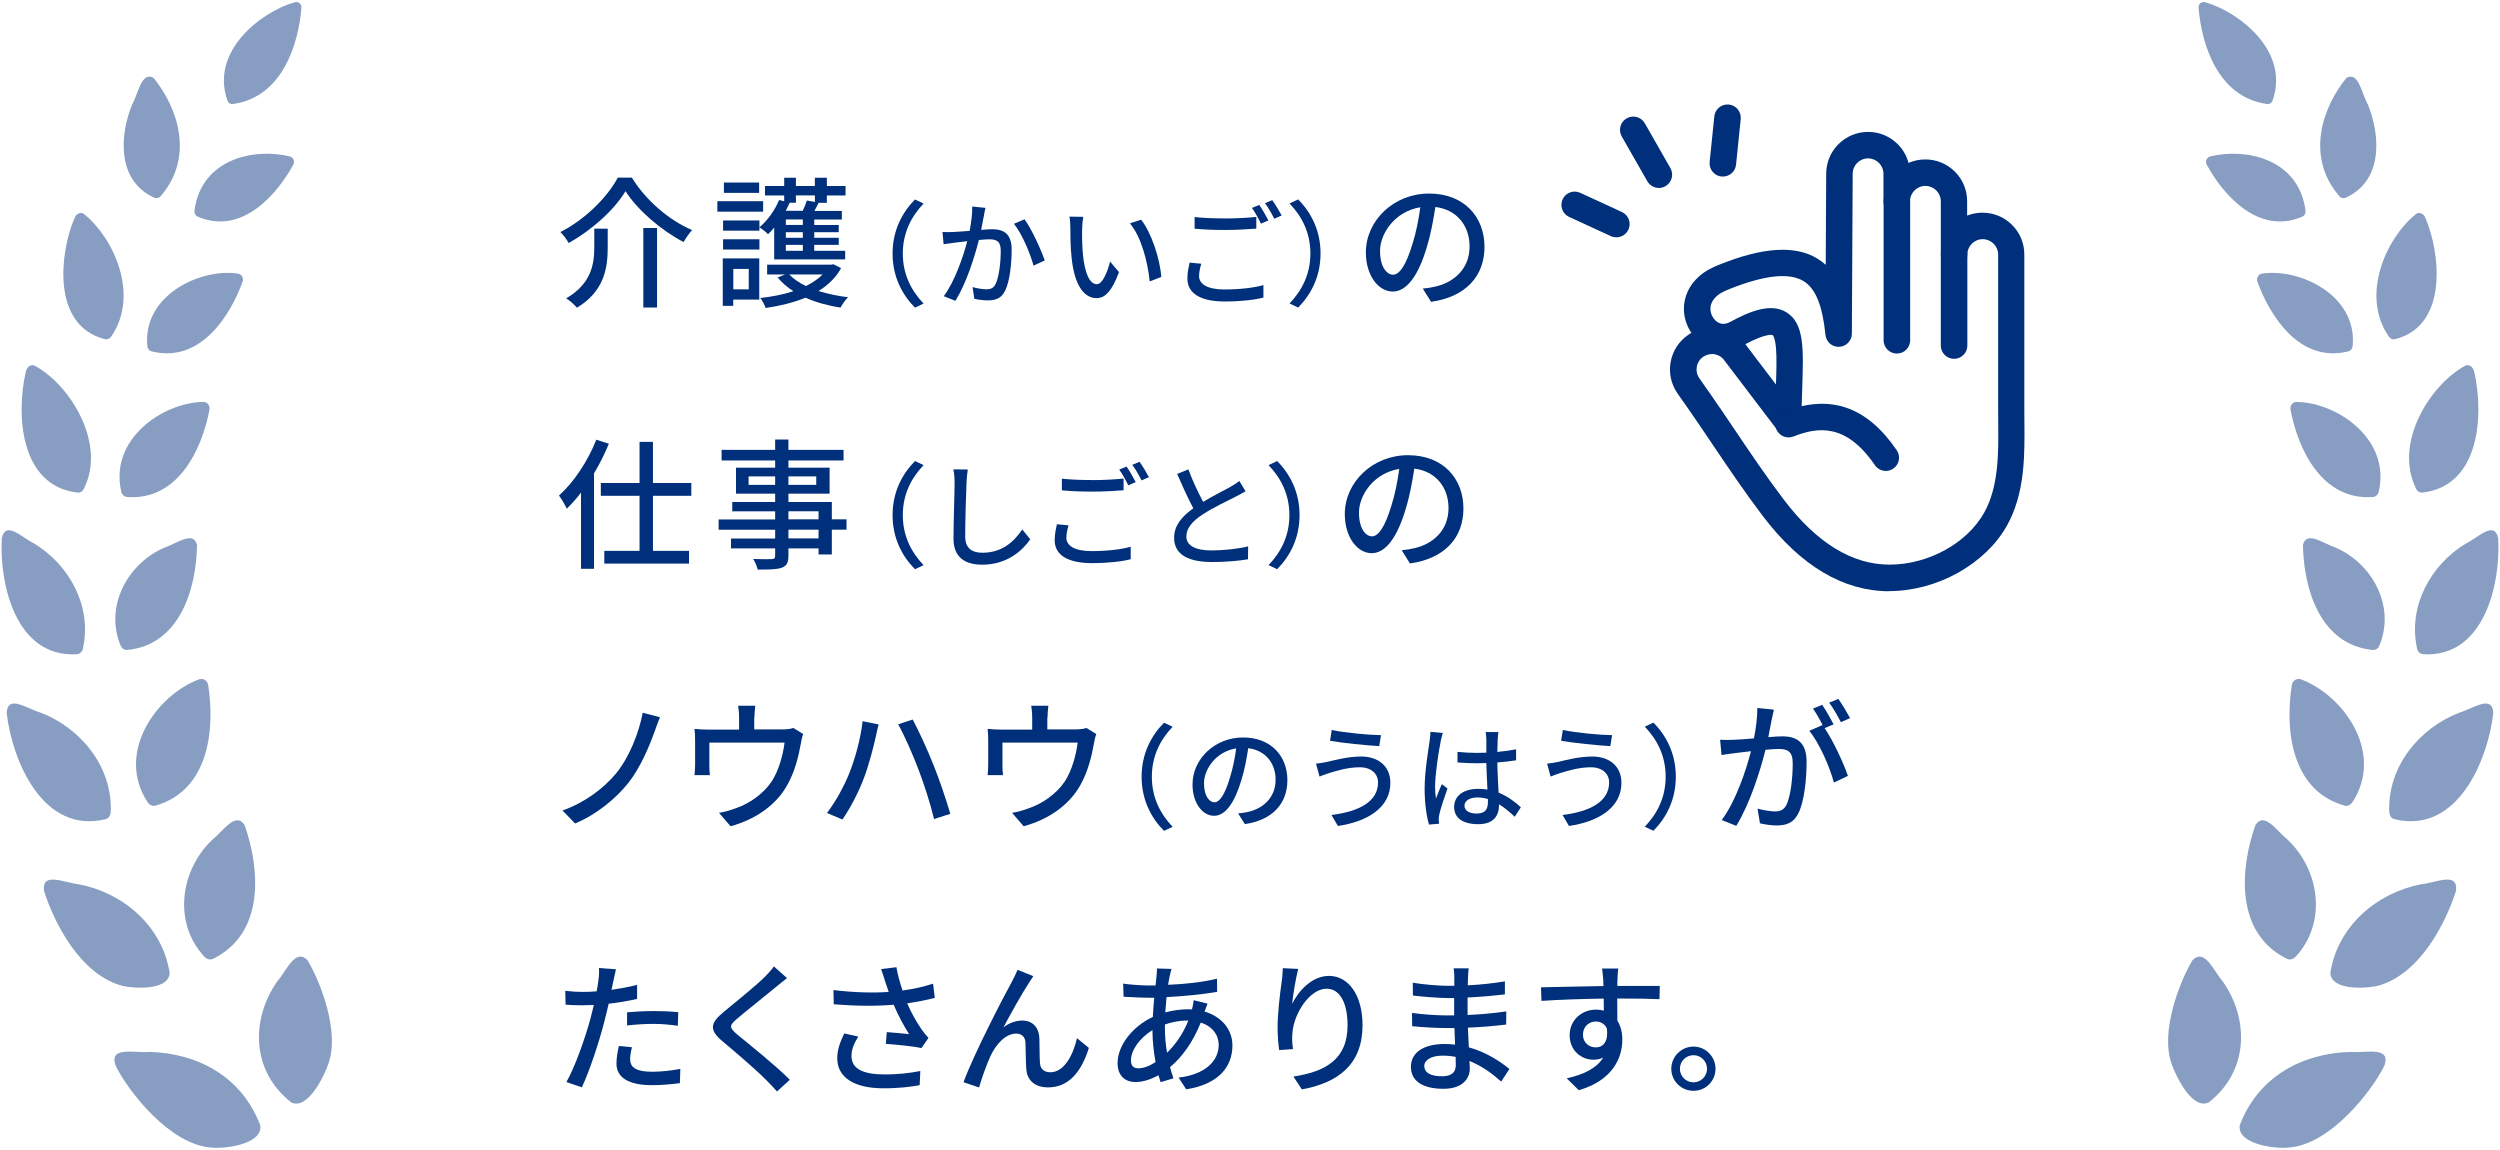 <?xml version="1.0" encoding="UTF-8"?>
<svg id="_レイヤー_1" data-name="レイヤー 1" xmlns="http://www.w3.org/2000/svg" viewBox="0 0 337 155">
  <defs>
    <style>
      .cls-1 {
        fill: #879dc1;
      }

      .cls-2 {
        fill: #002f7b;
      }
    </style>
  </defs>
  <g>
    <path class="cls-1" d="M31.46,14.01c6.7-.96,8.78-8.23,9.17-12.93.05-.56-.43-.95-.96-.76-4.54,1.32-11.34,6.61-9.02,13.2.11.36.44.56.81.49Z"/>
    <path class="cls-1" d="M21.74,26.35c4.54-5.39,2.1-12.02-1.05-15.86-1.64-.89-2.03,2.11-2.87,3.57-1.73,4.27-2.06,10.28,2.96,12.58.32.16.71.04.96-.28Z"/>
    <path class="cls-1" d="M15.06,45.26c3.72-5.51.31-13.14-3.7-16.38-.41-.38-1.07-.12-1.31.51-1.91,4.41-3.26,14.42,4.05,16.32.36.11.75-.08.96-.45Z"/>
    <path class="cls-1" d="M11.36,65.76c2.95-6.04-1.9-13.84-6.6-16.42-.49-.33-1.13.05-1.28.75-1.33,5.8-.8,15.42,6.97,16.31.39.05.76-.21.91-.64Z"/>
    <path class="cls-1" d="M11.19,87.36c1.24-5.73-1.93-11.31-6.65-14.13-1.62-.78-3.74-3.08-4.3-.71-.34,6.24,1.89,16.15,10.12,15.67.41-.02.76-.36.84-.83Z"/>
    <path class="cls-1" d="M14.93,109.42c.22-6.14-4.1-11.3-9.46-13.36-1.81-.51-4.43-2.51-4.57.05.76,6.51,4.91,16.36,13.32,14.32.42-.09.7-.51.7-1.01Z"/>
    <path class="cls-1" d="M22.87,131.16c-.97-6.33-6.3-10.83-12.25-11.96-1.96-.19-5.02-1.76-4.69.9,1.52,4.68,4.93,11.03,10.18,12.68,1.36.47,6.62.9,6.76-1.61Z"/>
    <path class="cls-1" d="M35.09,151.71c-2.49-6.6-8.45-9.72-14.88-9.91-2.05.19-5.53-.84-4.64,1.82,1.71,3.51,7.36,10.71,12.92,11.07,1.52.21,6.93-.35,6.6-2.98Z"/>
    <path class="cls-1" d="M26.22,28.34c.96-7.04,8.19-8.4,12.81-7.26.5.1.75.68.49,1.14-2.07,3.82-6.83,9.55-12.84,7-.33-.13-.52-.49-.45-.88Z"/>
    <path class="cls-1" d="M19.85,46.53c-.55-6.77,7.17-10.37,12.15-9.66.54.03.89.59.7,1.11-1.56,4.31-5.54,11.04-12.23,9.39-.37-.08-.62-.42-.61-.84Z"/>
    <path class="cls-1" d="M16.34,66.23c-1.59-6.95,5.45-11.9,10.98-12.05.57-.06,1.03.46.92,1.03-1.03,5.46-4.3,12.3-11.11,11.78-.39-.02-.72-.33-.79-.76Z"/>
    <path class="cls-1" d="M16.23,86.96c-2.17-5.36,1.08-11.08,5.98-13.16,1.62-.53,3.89-2.33,4.35-.32-.09,5.82-2.28,13.43-9.38,14.13-.41.05-.8-.21-.94-.64Z"/>
    <path class="cls-1" d="M19.88,108.11c-4.31-6.61,1.18-14.33,6.86-16.5.57-.27,1.23.1,1.32.72.95,6.02.09,14.22-7.08,16.26-.41.13-.87-.07-1.1-.49Z"/>
    <path class="cls-1" d="M27.54,128.95c-4.29-4.62-3.19-11.73,1.09-15.76,1.46-1.15,3.11-3.84,4.34-1.98,2.09,5.94,2.75,14.56-4.21,18.02-.4.21-.9.1-1.23-.29Z"/>
    <path class="cls-1" d="M39.3,148.63c-5.48-4.23-5.49-11.27-1.92-16.35,1.27-1.46,2.42-4.5,4.07-2.85,1.69,2.81,4.38,9.58,2.82,13.96-.43,1.3-2.65,6.24-4.97,5.24Z"/>
  </g>
  <g>
    <path class="cls-1" d="M305.54,14.01c-6.7-.96-8.78-8.23-9.17-12.93-.05-.56.43-.95.96-.76,4.54,1.32,11.34,6.61,9.02,13.2-.11.36-.44.56-.81.49Z"/>
    <path class="cls-1" d="M315.26,26.35c-4.54-5.39-2.1-12.02,1.05-15.86,1.64-.89,2.03,2.11,2.87,3.57,1.73,4.27,2.06,10.28-2.96,12.58-.32.16-.71.04-.96-.28Z"/>
    <path class="cls-1" d="M321.94,45.26c-3.72-5.51-.31-13.14,3.7-16.38.41-.38,1.07-.12,1.31.51,1.91,4.41,3.26,14.42-4.05,16.32-.36.11-.75-.08-.96-.45Z"/>
    <path class="cls-1" d="M325.64,65.76c-2.95-6.04,1.9-13.84,6.6-16.42.49-.33,1.13.05,1.28.75,1.33,5.8.8,15.42-6.97,16.31-.39.05-.76-.21-.91-.64Z"/>
    <path class="cls-1" d="M325.81,87.36c-1.24-5.73,1.93-11.31,6.65-14.13,1.62-.78,3.74-3.08,4.3-.71.34,6.24-1.89,16.15-10.12,15.67-.41-.02-.76-.36-.84-.83Z"/>
    <path class="cls-1" d="M322.07,109.42c-.22-6.14,4.1-11.3,9.46-13.36,1.81-.51,4.43-2.51,4.57.05-.76,6.51-4.91,16.36-13.32,14.32-.42-.09-.7-.51-.7-1.01Z"/>
    <path class="cls-1" d="M314.13,131.16c.97-6.33,6.3-10.83,12.25-11.96,1.96-.19,5.02-1.76,4.69.9-1.52,4.68-4.93,11.03-10.18,12.68-1.36.47-6.62.9-6.76-1.61Z"/>
    <path class="cls-1" d="M301.91,151.71c2.49-6.6,8.45-9.72,14.88-9.91,2.05.19,5.53-.84,4.64,1.82-1.71,3.51-7.36,10.71-12.92,11.07-1.52.21-6.93-.35-6.6-2.98Z"/>
    <path class="cls-1" d="M310.78,28.34c-.96-7.04-8.19-8.4-12.81-7.26-.5.1-.75.68-.49,1.14,2.07,3.82,6.83,9.55,12.84,7,.33-.13.52-.49.45-.88Z"/>
    <path class="cls-1" d="M317.15,46.53c.55-6.77-7.17-10.37-12.15-9.66-.54.03-.89.59-.7,1.11,1.56,4.31,5.54,11.04,12.23,9.39.37-.08.62-.42.61-.84Z"/>
    <path class="cls-1" d="M320.66,66.23c1.59-6.95-5.45-11.9-10.98-12.05-.57-.06-1.03.46-.92,1.03,1.03,5.46,4.3,12.3,11.11,11.78.39-.02.72-.33.79-.76Z"/>
    <path class="cls-1" d="M320.77,86.96c2.17-5.36-1.08-11.08-5.98-13.16-1.62-.53-3.89-2.33-4.35-.32.09,5.82,2.28,13.43,9.38,14.13.41.05.8-.21.94-.64Z"/>
    <path class="cls-1" d="M317.12,108.11c4.31-6.61-1.18-14.33-6.86-16.5-.57-.27-1.23.1-1.32.72-.95,6.02-.09,14.22,7.08,16.26.41.13.87-.07,1.1-.49Z"/>
    <path class="cls-1" d="M309.46,128.95c4.29-4.62,3.19-11.73-1.09-15.76-1.46-1.15-3.11-3.84-4.34-1.98-2.09,5.94-2.75,14.56,4.21,18.02.4.21.9.1,1.23-.29Z"/>
    <path class="cls-1" d="M297.7,148.63c5.48-4.23,5.49-11.27,1.92-16.35-1.27-1.46-2.42-4.5-4.07-2.85-1.69,2.81-4.38,9.58-2.82,13.96.43,1.3,2.65,6.24,4.97,5.24Z"/>
  </g>
  <g>
    <path class="cls-2" d="M76.64,32.75c-.21-.44-.72-1.09-1.1-1.47,3.33-1.68,6.37-4.73,7.74-7.34h1.89c1.94,3.14,5.09,5.79,8.12,7.07-.42.48-.84,1.09-1.14,1.62-3.03-1.58-6.21-4.31-7.83-6.86-1.47,2.46-4.46,5.2-7.66,6.98ZM81.92,30.82v2.5c0,2.69-.4,5.91-4.15,8.16-.3-.38-.99-.99-1.45-1.26,3.43-2,3.79-4.67,3.79-6.94v-2.46h1.81ZM88.57,30.73v10.73h-1.85v-10.73h1.85Z"/>
    <path class="cls-2" d="M102.87,28.53h-6.17v-1.41h6.17v1.41ZM102.35,40.39h-3.51v.84h-1.41v-6.4h4.92v5.56ZM102.37,29.72v1.37h-4.9v-1.37h4.9ZM97.47,32.25h4.9v1.39h-4.9v-1.39ZM102.33,26h-4.75v-1.39h4.75v1.39ZM98.85,36.25v2.75h2.08v-2.75h-2.08ZM104.37,30.67c-.27.32-.55.63-.84.9-.25-.27-.82-.72-1.16-.93,1.09-.91,2.08-2.29,2.65-3.68l.69.17v-.78h-2.59v-1.28h2.59v-1.11h1.58v1.11h2.55v-1.11h1.62v1.11h2.52v1.28h-2.52v.99h-1.11c-.19.38-.38.76-.57,1.09h3.7v1.16h-3.72v.74h3.3v.97h-3.3v.76h3.3v.95h-3.3v.8h4.17v1.16h-9.57v-4.31ZM113.37,36.16c-.71,1.28-1.75,2.27-3.03,3.07,1.22.38,2.57.67,3.98.84-.36.32-.8.99-1.01,1.39-1.7-.25-3.32-.71-4.73-1.33-1.64.67-3.47,1.11-5.37,1.39-.13-.4-.46-1.03-.72-1.35,1.54-.17,3.09-.46,4.46-.92-.84-.53-1.56-1.16-2.13-1.85l1.01-.4h-2.42v-1.32h8.65l.29-.06,1.03.53ZM107.29,26.34v.99h-.84c-.17.36-.34.72-.53,1.09h2.29c.23-.48.44-1.01.55-1.39l1.09.19v-.88h-2.55ZM108.22,29.58h-2.29v.74h2.29v-.74ZM108.22,31.3h-2.29v.76h2.29v-.76ZM108.22,33.01h-2.29v.8h2.29v-.8ZM106.39,37c.57.59,1.33,1.12,2.25,1.56.88-.44,1.64-.95,2.25-1.56h-4.5Z"/>
    <path class="cls-2" d="M123.34,26.89l1.16.55c-1.66,1.74-2.8,3.93-2.8,6.74s1.14,5,2.8,6.74l-1.16.55c-1.74-1.75-3.02-4.19-3.02-7.29s1.28-5.53,3.02-7.29Z"/>
    <path class="cls-2" d="M132.63,29.07c-.09.47-.23,1.2-.37,1.92.62-.06,1.17-.09,1.52-.09,1.48,0,2.59.59,2.59,2.73,0,1.8-.23,4.25-.87,5.53-.49,1.05-1.28,1.33-2.35,1.33-.58,0-1.31-.09-1.81-.21l-.24-1.58c.61.18,1.45.3,1.86.3.55,0,.98-.14,1.25-.73.46-.95.69-2.88.69-4.47,0-1.31-.59-1.54-1.55-1.54-.32,0-.82.03-1.4.09-.56,2.24-1.65,5.76-3.16,8.2l-1.57-.62c1.52-2.06,2.62-5.35,3.17-7.42-.7.08-1.33.15-1.68.2-.38.05-1.08.14-1.51.21l-.15-1.65c.52.03.96.02,1.48,0,.49-.02,1.31-.08,2.18-.15.21-1.13.37-2.29.35-3.28l1.78.18c-.08.32-.15.72-.21,1.05ZM140.83,35.11l-1.51.7c-.43-1.62-1.57-4.34-2.64-5.64l1.42-.61c.95,1.26,2.24,4.12,2.73,5.55Z"/>
    <path class="cls-2" d="M145.87,30.87c-.02.96,0,2.24.11,3.43.23,2.39.85,4.01,1.88,4.01.76,0,1.43-1.66,1.78-3.05l1.2,1.42c-.96,2.61-1.91,3.51-3.02,3.51-1.54,0-2.96-1.46-3.37-5.47-.15-1.34-.17-3.17-.17-4.09,0-.38-.03-1.02-.12-1.43l1.86.03c-.08.44-.15,1.24-.15,1.65ZM156.55,37.33l-1.57.61c-.26-2.62-1.13-6.01-2.67-7.83l1.51-.5c1.4,1.77,2.53,5.26,2.73,7.73Z"/>
    <path class="cls-2" d="M161.63,37.19c0,1.08,1.07,1.83,3.42,1.83,2.07,0,4.02-.23,5.26-.59v1.68c-1.17.31-3.06.53-5.21.53-3.28,0-5.04-1.1-5.04-3.09,0-.82.17-1.55.3-2.15l1.57.15c-.17.58-.29,1.1-.29,1.65ZM165.11,29.45c1.48,0,3.11-.09,4.24-.21v1.58c-1.05.09-2.8.18-4.24.18-1.55,0-2.87-.06-4.08-.17v-1.57c1.11.12,2.51.18,4.08.18ZM170.99,29.71l-1.01.44c-.3-.62-.79-1.54-1.22-2.12l.99-.41c.38.55.93,1.49,1.23,2.09ZM172.76,29.05l-.99.44c-.33-.66-.82-1.54-1.25-2.1l.98-.41c.4.56.98,1.52,1.27,2.07Z"/>
    <path class="cls-2" d="M174.99,41.46l-1.16-.55c1.66-1.74,2.81-3.93,2.81-6.74s-1.14-5-2.81-6.74l1.16-.55c1.74,1.75,3.02,4.19,3.02,7.29s-1.28,5.53-3.02,7.29Z"/>
    <path class="cls-2" d="M192.91,40.69l-1.12-1.79c.65-.06,1.22-.15,1.7-.27,2.44-.55,4.61-2.34,4.61-5.41,0-2.76-1.68-4.96-4.61-5.32-.27,1.71-.59,3.56-1.14,5.36-1.14,3.89-2.72,6.04-4.61,6.04s-3.62-2.1-3.62-5.28c0-4.27,3.74-7.93,8.52-7.93s7.47,3.2,7.47,7.18-2.55,6.75-7.18,7.41ZM187.78,37.03c.86,0,1.75-1.24,2.63-4.17.48-1.51.82-3.24,1.05-4.92-3.43.55-5.43,3.53-5.43,5.89,0,2.19.93,3.2,1.75,3.2Z"/>
    <path class="cls-2" d="M82.07,59.83c-.57,1.35-1.24,2.73-2,3.98v12.86h-1.75v-10.27c-.61.82-1.28,1.54-1.92,2.17-.17-.4-.71-1.33-1.05-1.77,2-1.79,3.89-4.63,5.03-7.53l1.7.55ZM88.02,66.83v7.43h4.86v1.71h-11.42v-1.71h4.75v-7.43h-5.22v-1.72h5.22v-5.55h1.81v5.55h5.17v1.72h-5.17Z"/>
    <path class="cls-2" d="M114.11,71.4h-1.98v3.34h-1.79v-.82h-4.06v.99c0,.97-.25,1.37-.9,1.62-.65.23-1.64.25-3.24.25-.09-.4-.36-1.05-.61-1.43,1.05.04,2.19.04,2.5.02.34-.02.46-.11.46-.44v-1.01h-5.95v-1.33h5.95v-1.18h-7.62v-1.39h7.62v-1.09h-5.78v-1.26h5.78v-1.12h-5.28v-3.51h5.28v-.97h-7.22v-1.43h7.22v-1.39h1.79v1.39h7.43v1.43h-7.43v.97h5.55v3.51h-5.55v1.12h5.85v2.34h1.98v1.39ZM104.49,65.36v-1.14h-3.58v1.14h3.58ZM106.28,64.22v1.14h3.75v-1.14h-3.75ZM106.28,70.01h4.06v-1.09h-4.06v1.09ZM110.34,71.4h-4.06v1.18h4.06v-1.18Z"/>
    <path class="cls-2" d="M123.34,62.15l1.16.55c-1.66,1.74-2.8,3.93-2.8,6.74s1.14,5,2.8,6.74l-1.16.55c-1.74-1.75-3.02-4.19-3.02-7.29s1.28-5.53,3.02-7.29Z"/>
    <path class="cls-2" d="M130.29,65.02c-.08,1.69-.18,5.21-.18,7.32,0,1.62.99,2.17,2.32,2.17,2.67,0,4.27-1.51,5.37-3.14l1.08,1.33c-1.01,1.45-3.06,3.42-6.48,3.42-2.32,0-3.87-.99-3.87-3.52,0-2.17.15-6.1.15-7.56,0-.64-.06-1.27-.17-1.77l1.95.02c-.09.56-.15,1.2-.17,1.75Z"/>
    <path class="cls-2" d="M143.74,72.46c0,1.08,1.07,1.83,3.42,1.83,2.07,0,4.02-.23,5.26-.59v1.68c-1.17.31-3.06.53-5.21.53-3.28,0-5.04-1.1-5.04-3.09,0-.82.17-1.55.3-2.15l1.57.15c-.17.58-.29,1.1-.29,1.65ZM147.22,64.72c1.48,0,3.11-.09,4.24-.21v1.58c-1.05.09-2.8.18-4.24.18-1.55,0-2.87-.06-4.08-.17v-1.57c1.11.12,2.51.18,4.08.18ZM153.1,64.98l-1.01.44c-.3-.62-.79-1.54-1.22-2.12l.99-.41c.38.55.93,1.49,1.23,2.09ZM154.87,64.32l-.99.44c-.33-.66-.82-1.54-1.25-2.1l.98-.41c.4.56.98,1.52,1.27,2.07Z"/>
    <path class="cls-2" d="M162.2,67.64c1.34-.81,2.85-1.56,3.64-2,.5-.29.87-.52,1.22-.81l.84,1.39c-.4.24-.82.47-1.31.72-1.01.52-3.03,1.46-4.48,2.41-1.34.88-2.19,1.84-2.19,2.96,0,1.19,1.14,1.89,3.41,1.89,1.63,0,3.67-.23,4.92-.55l-.02,1.74c-1.2.21-2.91.37-4.85.37-2.94,0-5.11-.84-5.11-3.28,0-1.62,1.04-2.87,2.59-3.96-.7-1.28-1.46-3-2.18-4.63l1.51-.62c.61,1.65,1.36,3.2,2,4.39Z"/>
    <path class="cls-2" d="M172.16,76.73l-1.16-.55c1.66-1.74,2.81-3.93,2.81-6.74s-1.14-5-2.81-6.74l1.16-.55c1.74,1.75,3.02,4.19,3.02,7.29s-1.28,5.53-3.02,7.29Z"/>
    <path class="cls-2" d="M190.07,75.96l-1.12-1.79c.65-.06,1.22-.15,1.7-.27,2.44-.55,4.61-2.34,4.61-5.41,0-2.76-1.68-4.96-4.61-5.32-.27,1.71-.59,3.56-1.14,5.36-1.14,3.89-2.72,6.04-4.61,6.04s-3.62-2.1-3.62-5.28c0-4.27,3.74-7.93,8.52-7.93s7.47,3.2,7.47,7.18-2.55,6.75-7.18,7.41ZM184.94,72.3c.86,0,1.75-1.24,2.63-4.17.48-1.51.82-3.24,1.05-4.92-3.43.55-5.43,3.53-5.43,5.89,0,2.19.93,3.2,1.75,3.2Z"/>
    <path class="cls-2" d="M88.26,98.55c-.76,2.13-1.96,4.96-3.54,6.96-1.68,2.13-4.36,4.33-7.2,5.49l-1.7-1.75c2.92-1.01,5.51-2.92,7.24-5.01,1.79-2.21,3.05-5.41,3.58-8.16l2.33.61c-.27.59-.51,1.33-.71,1.87Z"/>
    <path class="cls-2" d="M101.67,96.68v1.64h3.85c.76,0,1.14-.1,1.43-.19l1.32.82c-.13.32-.27.93-.32,1.3-.29,1.66-.82,3.81-1.83,5.58-1.47,2.65-4.21,4.61-7.64,5.55l-1.56-1.81c.72-.11,1.6-.36,2.29-.63,1.75-.59,3.66-1.89,4.8-3.58.99-1.52,1.54-3.6,1.75-5.26h-10.14v3.13c0,.38.02.93.08,1.26h-2.08c.04-.4.08-.95.08-1.37v-3.33c0-.42-.02-1.11-.08-1.54.59.06,1.14.1,1.85.1h4.16v-1.64c0-.48-.02-.9-.13-1.58h2.31c-.08.69-.11,1.11-.11,1.58Z"/>
    <path class="cls-2" d="M116.29,97.22l2.15.44c-.13.48-.3,1.2-.38,1.62-.27,1.24-.95,3.98-1.7,5.85-.69,1.79-1.77,3.85-2.8,5.34l-2.08-.88c1.2-1.58,2.29-3.6,2.95-5.22.84-2.06,1.6-4.86,1.85-7.15ZM121.07,97.64l1.96-.65c.78,1.43,2.04,4.19,2.8,6.12.74,1.81,1.75,4.78,2.27,6.59l-2.19.71c-.5-2.08-1.3-4.59-2.08-6.63-.74-1.98-1.94-4.71-2.76-6.14Z"/>
    <path class="cls-2" d="M141.18,96.68v1.64h3.85c.76,0,1.14-.1,1.43-.19l1.32.82c-.13.32-.27.93-.32,1.3-.29,1.66-.82,3.81-1.83,5.58-1.47,2.65-4.21,4.61-7.64,5.55l-1.56-1.81c.72-.11,1.6-.36,2.29-.63,1.75-.59,3.66-1.89,4.8-3.58.99-1.52,1.54-3.6,1.75-5.26h-10.14v3.13c0,.38.02.93.08,1.26h-2.08c.04-.4.08-.95.08-1.37v-3.33c0-.42-.02-1.11-.08-1.54.59.06,1.14.1,1.85.1h4.16v-1.64c0-.48-.02-.9-.13-1.58h2.31c-.08.69-.11,1.11-.11,1.58Z"/>
    <path class="cls-2" d="M156.91,97.42l1.16.55c-1.66,1.74-2.8,3.93-2.8,6.74s1.14,5,2.8,6.74l-1.16.55c-1.74-1.75-3.02-4.19-3.02-7.29s1.28-5.53,3.02-7.29Z"/>
    <path class="cls-2" d="M167.8,111.08l-.9-1.43c.52-.05.97-.12,1.36-.21,1.95-.44,3.69-1.88,3.69-4.33,0-2.21-1.34-3.96-3.69-4.25-.21,1.37-.47,2.85-.92,4.28-.91,3.11-2.18,4.83-3.69,4.83s-2.9-1.68-2.9-4.22c0-3.42,2.99-6.34,6.81-6.34s5.98,2.56,5.98,5.75-2.04,5.4-5.75,5.93ZM163.7,108.15c.69,0,1.4-.99,2.1-3.34.38-1.2.66-2.59.84-3.93-2.74.44-4.34,2.82-4.34,4.71,0,1.75.75,2.56,1.4,2.56Z"/>
    <path class="cls-2" d="M183.31,103.43c-1.74,0-3.23.52-4.08.76-.46.14-.96.33-1.36.49l-.47-1.74c.46-.05,1.04-.14,1.51-.24,1.1-.26,2.82-.72,4.59-.72,2.27,0,3.92,1.28,3.92,3.55,0,3.28-2.99,5.21-7.07,5.81l-.87-1.48c3.73-.46,6.28-1.81,6.28-4.39,0-1.17-.93-2.04-2.44-2.04ZM186.16,99.1l-.24,1.48c-1.72-.11-4.89-.41-6.63-.72l.23-1.46c1.72.38,5.11.69,6.65.7Z"/>
    <path class="cls-2" d="M194.2,99.98c-.26,1.23-.75,4.41-.75,6.04,0,.55.03,1.07.12,1.63.21-.62.55-1.39.79-1.95l.76.59c-.41,1.16-.93,2.71-1.1,3.49-.05.21-.08.52-.08.7.01.15.03.38.05.56l-1.36.11c-.32-1.08-.59-2.77-.59-4.85,0-2.26.49-5.17.67-6.39.05-.38.11-.87.12-1.26l1.66.15c-.09.27-.24.9-.3,1.17ZM201.89,99.62c-.01.38-.03,1.04-.05,1.74.9-.08,1.75-.2,2.53-.35v1.48c-.79.12-1.65.23-2.53.29.02,1.52.12,2.9.17,4.07,1.27.5,2.24,1.28,3,1.97l-.82,1.28c-.72-.67-1.42-1.25-2.12-1.69v.08c0,1.4-.67,2.61-2.79,2.61s-3.26-.85-3.26-2.32,1.2-2.44,3.25-2.44c.43,0,.84.03,1.24.09-.06-1.07-.12-2.38-.15-3.57-.43.02-.85.03-1.28.03-.88,0-1.72-.05-2.61-.11v-1.43c.85.09,1.71.14,2.62.14.43,0,.84-.01,1.27-.03v-1.8c0-.26-.05-.69-.09-.98h1.72c-.05.3-.08.64-.09.95ZM199.09,109.66c1.13,0,1.48-.58,1.48-1.54v-.41c-.46-.14-.93-.21-1.42-.21-1.02,0-1.74.44-1.74,1.1,0,.72.7,1.07,1.68,1.07Z"/>
    <path class="cls-2" d="M214.46,103.43c-1.74,0-3.23.52-4.08.76-.46.14-.96.33-1.36.49l-.47-1.74c.46-.05,1.04-.14,1.51-.24,1.1-.26,2.82-.72,4.59-.72,2.27,0,3.92,1.28,3.92,3.55,0,3.28-2.99,5.21-7.07,5.81l-.87-1.48c3.73-.46,6.28-1.81,6.28-4.39,0-1.17-.93-2.04-2.44-2.04ZM217.31,99.1l-.24,1.48c-1.72-.11-4.89-.41-6.63-.72l.23-1.46c1.72.38,5.11.69,6.65.7Z"/>
    <path class="cls-2" d="M222.88,111.99l-1.16-.55c1.66-1.74,2.81-3.93,2.81-6.74s-1.14-5-2.81-6.74l1.16-.55c1.74,1.75,3.02,4.19,3.02,7.29s-1.28,5.53-3.02,7.29Z"/>
    <path class="cls-2" d="M238.83,96.97c-.11.59-.29,1.51-.46,2.4.78-.08,1.49-.11,1.92-.11,1.83,0,3.24.74,3.24,3.41,0,2.25-.29,5.32-1.09,6.92-.63,1.32-1.62,1.68-2.93,1.68-.74,0-1.64-.13-2.27-.29l-.32-1.98c.78.23,1.81.38,2.34.38.67,0,1.2-.17,1.56-.9.57-1.2.84-3.62.84-5.6,0-1.64-.74-1.92-1.94-1.92-.4,0-1.03.04-1.73.11-.71,2.8-2.06,7.2-3.94,10.25l-1.96-.78c1.91-2.57,3.28-6.69,3.94-9.28-.86.1-1.64.19-2.08.25-.48.06-1.37.17-1.89.27l-.19-2.06c.63.04,1.2.02,1.85,0,.61-.02,1.64-.09,2.71-.19.29-1.41.46-2.86.46-4.1l2.23.23c-.1.4-.19.9-.29,1.32ZM247.18,97.64l-1.22.51c1.16,1.71,2.59,4.8,3.14,6.44l-1.89.9c-.53-2.04-1.98-5.37-3.32-6.97l1.77-.78s.06.08.08.11c-.36-.74-.9-1.7-1.35-2.33l1.24-.51c.48.69,1.16,1.89,1.54,2.63ZM249.39,96.8l-1.24.55c-.42-.82-1.03-1.91-1.58-2.63l1.24-.51c.5.71,1.22,1.91,1.58,2.59Z"/>
    <path class="cls-2" d="M82.66,132.31c-.06.32-.13.71-.23,1.12,1.16-.17,2.34-.38,3.45-.67v1.89c-1.2.29-2.53.5-3.83.65-.19.82-.4,1.7-.61,2.5-.69,2.69-1.98,6.61-3.01,8.77l-2.08-.71c1.12-1.94,2.52-5.87,3.24-8.54.15-.59.31-1.22.46-1.85-.55.02-1.07.04-1.54.04-.88,0-1.58-.02-2.27-.08l-.04-1.87c.93.11,1.6.15,2.32.15.59,0,1.24-.02,1.91-.08.1-.57.19-1.07.23-1.43.1-.59.11-1.3.08-1.71l2.29.17c-.11.48-.29,1.26-.36,1.64ZM84.95,142.83c0,.86.51,1.64,2.95,1.64,1.26,0,2.55-.15,3.81-.38l-.06,1.92c-1.05.13-2.33.27-3.77.27-3.11,0-4.78-1.01-4.78-2.9,0-.8.15-1.6.32-2.38l1.77.17c-.15.59-.25,1.18-.25,1.66ZM88.09,136.29c1.11,0,2.25.04,3.34.15l-.06,1.83c-.97-.13-2.1-.25-3.24-.25-1.24,0-2.4.08-3.6.21v-1.77c1.03-.09,2.34-.17,3.56-.17Z"/>
    <path class="cls-2" d="M104.62,133.03c-1.28,1.07-3.91,3.14-5.26,4.29-1.09.93-1.09,1.18.04,2.15,1.62,1.33,5.09,4.1,7.07,6.08l-1.73,1.58c-.46-.51-.95-1.05-1.45-1.54-1.28-1.3-4.12-3.74-5.89-5.22-1.85-1.54-1.66-2.46.15-3.96,1.47-1.22,4.23-3.43,5.53-4.71.44-.46.99-1.03,1.24-1.43l1.77,1.58c-.48.36-1.09.88-1.47,1.18Z"/>
    <path class="cls-2" d="M118.78,130.63l2.06-.25c.15.97.48,2.12.82,3.14,1.39-.19,2.86-.5,4.12-.92l.23,1.91c-1.09.3-2.46.55-3.72.74.59,1.35,1.35,2.69,1.96,3.54.29.42.59.78.91,1.12l-.95,1.37c-.99-.23-3.34-.46-4.8-.57l.13-1.58c1.01.08,2.36.19,3.01.27-.67-1.03-1.47-2.5-2.08-3.96-2.29.19-4.96.19-8.08-.06l-.04-1.92c2.84.34,5.39.4,7.45.25-.19-.59-.36-1.09-.5-1.47-.13-.42-.32-1.05-.53-1.62ZM114.78,142.35c0,1.71,1.54,2.46,4.29,2.48,2,.02,3.66-.19,4.99-.46l-.09,1.91c-1.14.21-2.8.44-5.01.42-3.74-.02-6.1-1.41-6.1-4.06,0-1.1.36-2.13.95-3.33l1.89.42c-.59.91-.92,1.75-.92,2.63Z"/>
    <path class="cls-2" d="M138.67,132.54c-.88,1.33-2.46,4.17-3.41,5.95.82-.63,1.71-.92,2.54-.92,1.35,0,2.23.86,2.31,2.4.04.99,0,2.48.08,3.35.06.88.67,1.22,1.39,1.22,1.92,0,3.09-2.4,3.6-4.59l1.6,1.31c-.99,3.16-2.67,5.32-5.51,5.32-2.08,0-2.88-1.28-2.93-2.52-.08-1.09-.06-2.59-.11-3.53-.04-.74-.48-1.2-1.26-1.2-1.43,0-2.71,1.45-3.43,2.97-.53,1.12-1.3,3.32-1.56,4.29l-2.1-.71c1.41-3.85,5.47-11.64,6.48-13.47.25-.48.53-1.01.8-1.68l2.13.86c-.17.25-.38.59-.61.93Z"/>
    <path class="cls-2" d="M157.69,131.49c-.08.36-.15.8-.23,1.26,2.38-.1,4.57-.34,6.59-.82l.02,1.77c-1.92.34-4.48.59-6.82.71-.06.65-.11,1.35-.17,2.06,1.01-.27,2.1-.42,3.05-.42.19,0,.38,0,.55.02.1-.34.19-.92.23-1.24l1.87.46c-.11.25-.27.72-.4,1.07,2.31.69,3.75,2.42,3.75,4.57,0,2.73-1.7,5.2-6.23,5.91l-1.03-1.58c3.54-.4,5.41-2.21,5.41-4.4,0-1.33-.84-2.52-2.42-3.01-1.05,2.65-2.59,4.73-4.14,6,.13.53.31,1.03.46,1.51l-1.73.51c-.1-.29-.19-.59-.29-.93-.99.55-2.08.92-3.11.92-1.32,0-2.4-.8-2.4-2.55,0-2.46,2.1-4.99,4.75-6.23.04-.88.12-1.77.19-2.59h-.93c-.9,0-2.38-.09-3.2-.13l-.06-1.77c.67.11,2.34.25,3.32.25h1.05c.04-.48.1-.9.13-1.28.04-.34.06-.74.06-1.01l1.96.06c-.1.29-.17.63-.23.92ZM153.46,144.01c.65,0,1.47-.29,2.31-.84-.25-1.35-.42-2.9-.42-4.31-1.7,1.03-2.9,2.71-2.9,4.08,0,.71.32,1.07,1.01,1.07ZM157.31,141.92c1.11-1.09,2.13-2.48,2.88-4.35h-.13c-1.16,0-2.19.23-3.03.53v.46c0,1.22.11,2.33.29,3.35Z"/>
    <path class="cls-2" d="M174.18,135.32c.84-1.73,2.67-3.77,4.97-3.77,2.59,0,4.52,2.55,4.52,6.65,0,5.32-3.32,7.76-8.18,8.65l-1.14-1.73c4.17-.65,7.3-2.19,7.3-6.92,0-2.97-1.01-4.92-2.82-4.92-2.33,0-4.44,3.43-4.61,5.95-.06.63-.06,1.28.08,2.19l-1.87.13c-.1-.72-.21-1.83-.21-3.09,0-1.79.3-4.4.55-6.14.1-.65.13-1.28.15-1.81l2.08.1c-.32,1.2-.71,3.51-.82,4.71Z"/>
    <path class="cls-2" d="M197.89,131.81c-.02.23-.02.59-.04,1.01,1.64-.08,3.32-.25,5.01-.53v1.75c-1.41.17-3.18.34-5.03.42v2.36c1.89-.08,3.56-.25,5.22-.48l-.02,1.77c-1.75.21-3.33.34-5.16.42.04.88.09,1.79.13,2.65,2.48.69,4.36,2.02,5.47,2.92l-1.11,1.7c-1.09-.99-2.53-2.08-4.27-2.78.02.4.04.72.04.99,0,1.45-1.05,2.76-3.54,2.76-2.86,0-4.4-1.07-4.4-2.97s1.7-3.07,4.54-3.07c.5,0,.95.04,1.41.08-.02-.74-.06-1.52-.08-2.23h-1.05c-1.22,0-3.33-.1-4.65-.25l-.02-1.79c1.3.21,3.54.34,4.71.34h.97v-2.34h-.78c-1.26,0-3.54-.19-4.78-.34l-.02-1.73c1.28.23,3.56.42,4.78.42h.82v-1.16c0-.32-.02-.9-.1-1.2h2.04c-.04.34-.08.76-.1,1.3ZM194.35,145.08c1.07,0,1.89-.32,1.89-1.54,0-.27,0-.65-.02-1.07-.55-.11-1.14-.17-1.73-.17-1.62,0-2.5.63-2.5,1.39,0,.82.72,1.39,2.36,1.39Z"/>
    <path class="cls-2" d="M218.04,131.95c-.02.23-.02.57-.02.95h5.72l-.04,1.79c-1.12-.06-2.94-.09-5.7-.09.02,1.03.02,2.13.02,2.99.44.69.67,1.56.67,2.53,0,2.54-1.35,5.53-5.87,6.84l-1.62-1.6c2.25-.5,4-1.33,4.92-2.8-.38.19-.84.29-1.33.29-1.54,0-3.2-1.14-3.2-3.32,0-2,1.62-3.43,3.54-3.43.38,0,.74.04,1.07.13,0-.5-.02-1.07-.02-1.62-2.9.04-6.02.15-8.39.31l-.06-1.83c2.15-.04,5.7-.13,8.42-.17-.02-.42-.02-.74-.04-.97-.06-.61-.11-1.2-.15-1.39h2.19c-.06.25-.11,1.12-.11,1.39ZM215.11,141.19c.99,0,1.73-.78,1.49-2.57-.3-.63-.86-.92-1.49-.92-.88,0-1.73.65-1.73,1.79,0,1.05.82,1.7,1.73,1.7Z"/>
    <path class="cls-2" d="M231.25,144.07c0,1.64-1.31,2.97-2.97,2.97s-2.99-1.33-2.99-2.97,1.35-2.99,2.99-2.99,2.97,1.35,2.97,2.99ZM230.11,144.07c0-1.01-.82-1.83-1.83-1.83s-1.83.82-1.83,1.83.82,1.83,1.83,1.83,1.83-.82,1.83-1.83Z"/>
  </g>
  <g>
    <g>
      <g>
        <path class="cls-2" d="M254.73,79.7h-.04c-6.2,0-11.94-3.4-17.04-10.11-2.37-3.12-4.6-6.42-6.75-9.61-1.14-1.69-2.31-3.43-3.49-5.12-.14-.2-.29-.41-.43-.61-.29-.42-.59-.84-.88-1.26-.85-1.25-1.17-2.75-.89-4.23.28-1.48,1.12-2.77,2.36-3.62.14-.1.28-.18.43-.27-.64-.94-1.01-2.08-1.01-3.24,0-1.66.73-3.21,2.05-4.38.89-.79,1.92-1.26,2.81-1.61,5.86-2.34,10.16-2.59,13.12-.79.42.25.8.54,1.14.85l.06-12.28c0-3.11,2.53-5.64,5.65-5.64,1.51,0,2.93.59,3.99,1.65.71.71,1.21,1.58,1.46,2.53.69-.3,1.46-.47,2.26-.47,1.51,0,2.93.59,3.99,1.65,1.07,1.07,1.65,2.48,1.65,3.99v1.93c.64-.25,1.34-.39,2.07-.39,1.51,0,2.93.59,3.99,1.65,1.07,1.07,1.65,2.48,1.65,3.99v20.81c0,.57,0,1.14.01,1.72.02,2.21.04,4.49-.21,6.78h0c-.31,2.84-1.01,5.19-2.12,7.19-2.9,5.22-9.43,8.87-15.88,8.87ZM230.77,47.73c-.42,0-.82.13-1.17.36-.46.31-.77.78-.87,1.33-.1.54.01,1.1.33,1.55.28.41.56.81.85,1.22.15.21.29.42.44.62,1.19,1.71,2.38,3.47,3.52,5.16,2.12,3.15,4.32,6.41,6.63,9.44,4.39,5.77,9.17,8.7,14.19,8.7h.04c5.21,0,10.45-2.89,12.75-7.03.88-1.58,1.43-3.49,1.69-5.84.23-2.08.21-4.26.19-6.36,0-.59-.01-1.18-.01-1.76v-20.81c0-.55-.22-1.07-.61-1.46-.39-.39-.91-.61-1.47-.61-1.14,0-2.07.93-2.07,2.07,0,.99-.8,1.79-1.79,1.79s-1.79-.8-1.79-1.79v-7.18c0-.55-.22-1.07-.61-1.46-.39-.39-.91-.61-1.47-.61-1.14,0-2.07.93-2.07,2.07,0,.99-.8,1.79-1.79,1.79s-1.79-.8-1.79-1.79v-3.71c0-.55-.22-1.07-.61-1.46-.39-.39-.91-.61-1.47-.61-1.14,0-2.07.93-2.07,2.07l-.11,21.55c0,.95-.75,1.73-1.7,1.78-.95.05-1.77-.66-1.86-1.61-.4-3.96-1.34-6.27-2.96-7.25-1.92-1.17-5.26-.81-9.95,1.06-.6.24-1.29.54-1.76.97-.31.28-.84.87-.84,1.71,0,.77.47,1.57,1.13,1.89.62.31,1.29.02,1.55-.13,2.54-1.38,5.43-2.61,7.57-1.29,2.42,1.49,2.3,4.92,2.13,10.12-.05,1.43-.1,3.05-.1,4.74,0,.77-.49,1.45-1.22,1.69-.73.25-1.53,0-1.99-.61l-7.11-9.35s-.04-.05-.05-.07c-.39-.57-1.03-.9-1.71-.9ZM270.95,63.45h0,0ZM235.41,46.58l3.99,5.25c.07-1.99.11-3.71,0-4.98-.14-1.43-.44-1.68-.44-1.68,0,0-.72-.34-3.68,1.22.05.06.09.13.14.19Z"/>
        <g>
          <path class="cls-2" d="M255.7,47.66c-.99,0-1.79-.8-1.79-1.79v-18.75c0-.99.8-1.79,1.79-1.79s1.79.8,1.79,1.79v18.75c0,.99-.8,1.79-1.79,1.79Z"/>
          <path class="cls-2" d="M263.41,48.37c-.99,0-1.79-.8-1.79-1.79v-12.29c0-.99.8-1.79,1.79-1.79s1.79.8,1.79,1.79v12.29c0,.99-.8,1.79-1.79,1.79Z"/>
        </g>
      </g>
      <path class="cls-2" d="M254.21,63.48c-.57,0-1.13-.27-1.48-.78-3.88-5.69-7.72-5.15-10.97-3.86-.92.36-1.96-.09-2.32-1-.36-.92.09-1.96,1-2.32,6.2-2.46,11.19-.76,15.24,5.17.56.82.35,1.93-.47,2.48-.31.21-.66.31-1.01.31Z"/>
    </g>
    <g>
      <path class="cls-2" d="M223.61,25.33c-.62,0-1.22-.32-1.55-.9l-3.45-6.04c-.49-.86-.19-1.95.67-2.44.86-.49,1.95-.19,2.44.67l3.45,6.04c.49.86.19,1.95-.67,2.44-.28.16-.58.24-.88.24Z"/>
      <g>
        <path class="cls-2" d="M232.24,23.8c-.06,0-.12,0-.18,0-.98-.1-1.7-.98-1.6-1.96l.63-6.15c.1-.98.98-1.7,1.96-1.6.98.1,1.7.98,1.6,1.96l-.63,6.15c-.09.92-.87,1.6-1.78,1.6Z"/>
        <path class="cls-2" d="M217.89,31.99c-.25,0-.5-.05-.75-.16l-5.62-2.59c-.9-.41-1.29-1.47-.88-2.37.41-.9,1.47-1.29,2.37-.88l5.62,2.59c.9.41,1.29,1.47.88,2.37-.3.65-.95,1.04-1.62,1.04Z"/>
      </g>
    </g>
  </g>
</svg>